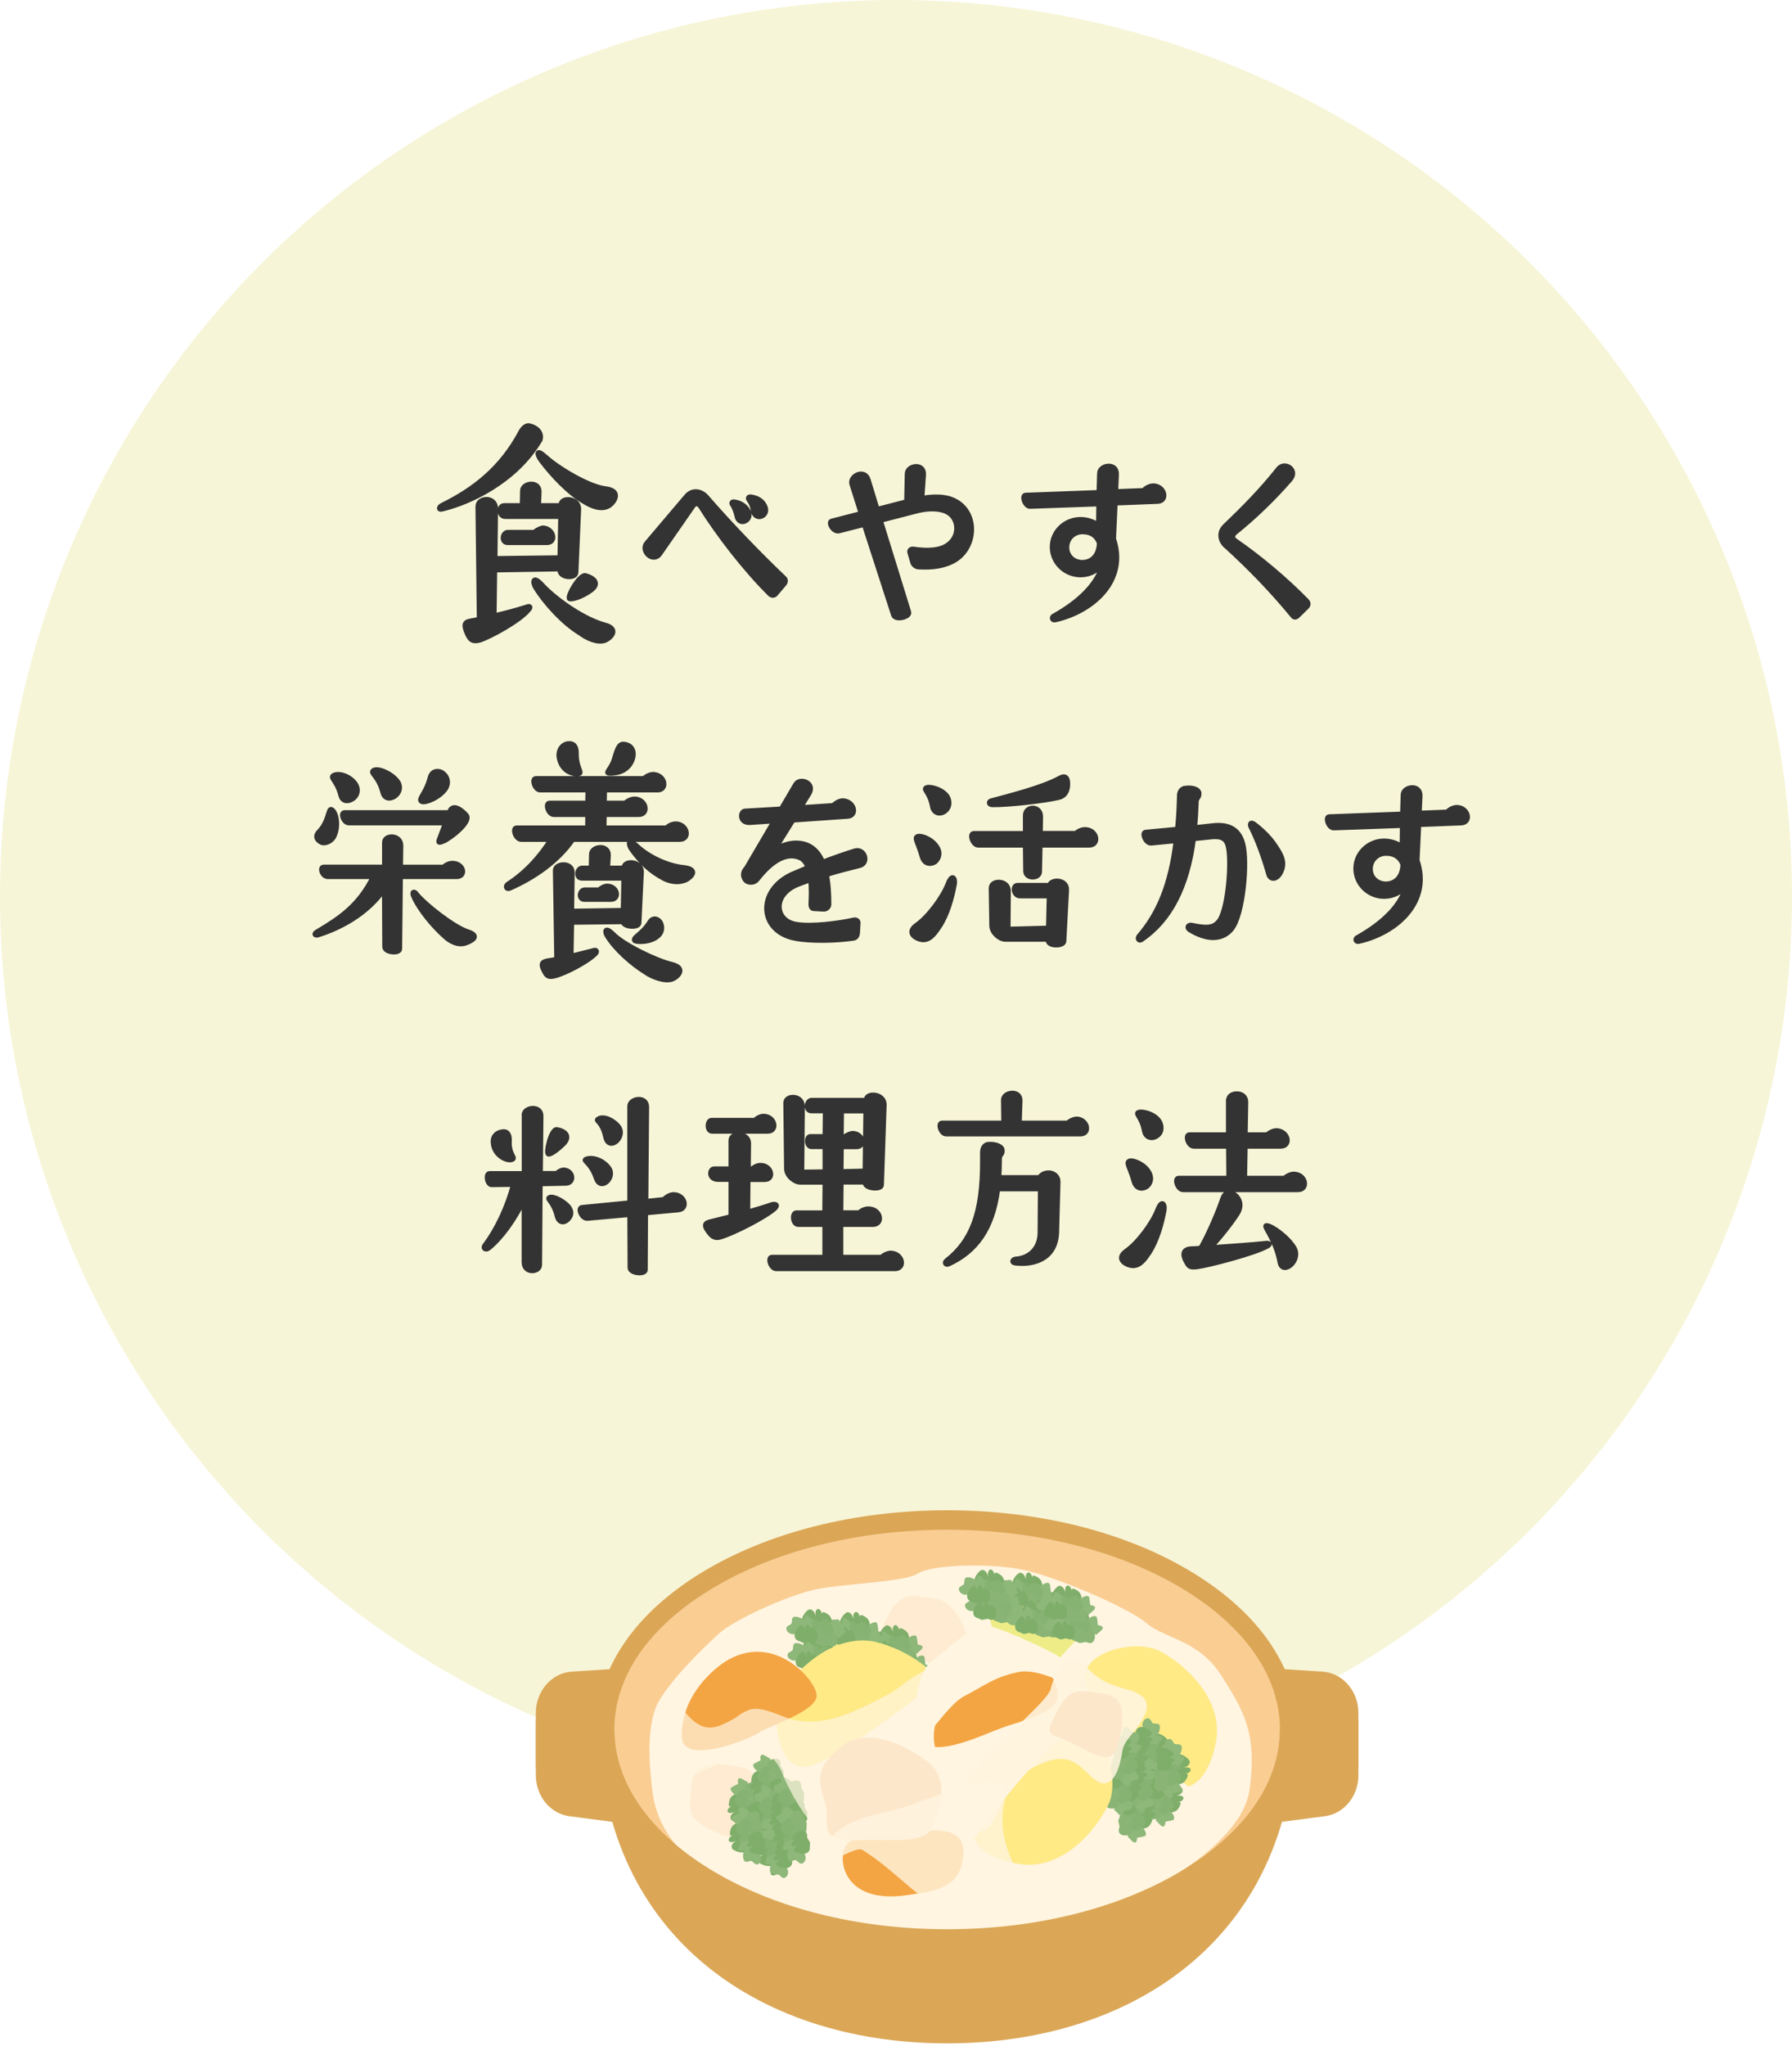 <?xml version="1.0" encoding="UTF-8"?><svg id="_レイヤー_2" xmlns="http://www.w3.org/2000/svg" viewBox="0 0 184 210"><defs><style>.cls-1{fill:none;}.cls-2{fill:#dba757;}.cls-3{fill:#333;stroke:#333;stroke-linecap:round;stroke-linejoin:round;stroke-width:.5px;}.cls-4{fill:#e7e860;}.cls-5,.cls-6,.cls-7,.cls-8,.cls-9{fill:#fff5e0;}.cls-10{fill:#facd93;}.cls-11{fill:#f7f5d7;}.cls-12{fill:#579947;}.cls-13{fill:#fde7cb;}.cls-14{fill:#5e9d4f;}.cls-15{fill:#539643;}.cls-6{opacity:.3;}.cls-7{opacity:.7;}.cls-8{opacity:.8;}.cls-9{opacity:.88;}.cls-16{fill:#ffe55f;}.cls-17{fill:#f08300;}.cls-18{fill:#489037;}</style></defs><g id="img"><circle class="cls-11" cx="92" cy="92" r="92"/><path class="cls-3" d="M55.44,45.17c-2.52,4.23-7.22,6.41-10.05,7.08-.39.11-.34-.22,0-.39,3.36-1.65,6.1-3.84,8.04-7.45.28-.56.67-.81.98-.7.84.22,1.26.81,1.04,1.46ZM53.62,51.89l.03-1.51c-.03-.81,1.74-1.09,1.71.11l-.06,1.4h2.3v-.11c.03-.81,1.88-.67,1.82.5l-.28,6.47c-.03.67-1.65.56-1.65-.22v-.14l-6.69.11-.06,4.7c1.06-.25,2.16-.53,3.39-.92.25-.11.45,0,.11.34-.87,1.06-3.81,2.69-4.98,3.08-.78.2-.98-.06-1.26-.62-.56-1.26-.14-1.26.59-1.4.2-.03.42-.08.62-.14l-.14-11.56c0-.95,1.82-1.06,1.82.22l-.06,5.12,6.66-.08.08-4.23h-5.71c-.67,0-.67-1.12-.11-1.12h1.88ZM54.85,54.63c.34-.28.73-.45.95-.45,1.09.11,1.34,1.51.36,1.51h-4.03c-.7,0-.56-1.06.03-1.06h2.69ZM55.61,59.98c1.09,1.23,3.98,3.44,6.41,4.14,1.6.39.76,1.32.11,1.6-.81.31-1.96-.28-2.55-.73-1.85-1.12-3.67-3.22-4.56-4.65-.36-.56-.34-1.34.59-.36ZM56,46.88c1.29,1.18,4.45,3.08,6.19,3.28,1.65.2.92,1.37.34,1.74-.81.5-1.88,0-2.55-.42-1.57-.9-3.25-2.69-4.37-4.17-.45-.56-.67-1.4.39-.42ZM60.14,59.08c1.06.31,1.34.9.56,1.48-.7.53-1.76.98-2.21.9-.36-.11,1.04-2.6,1.65-2.38Z"/><path class="cls-3" d="M80.54,59.9l-.9,1.06c-.14.17-.39.2-.59,0-2.55-2.52-5.29-6.08-7.08-8.93-.22-.36-.56-.48-.84-.06l-3.36,4.84c-.7,1.04-2.04-.28-1.37-1.06l4.09-4.82c.62-.73,1.51-.53,2.04.06,2.49,2.88,5.6,6.08,8.01,8.37.14.14.14.36,0,.53ZM75.19,51.75c-.11-.11-.03-.25.14-.25.56.06,1.15.34,1.46.9.28.5.06.9-.22,1.04-.36.25-.84.03-.9-.48-.14-.56-.28-.9-.48-1.2ZM76.87,51.24c-.08-.14,0-.25.17-.25.56.06,1.18.31,1.46.9.28.5.06.9-.2,1.04-.39.25-.87.03-.95-.48-.08-.56-.25-.9-.48-1.2Z"/><path class="cls-3" d="M88.76,53.82l-2.63.67c-.56.14-1.15-.9-.73-1.01l3.02-.78-.95-3c-.28-.84,1.32-1.65,1.68-.45l.92,3.02,3.02-.78.06-2.88c.03-.87,1.76-1.12,1.68.11l-.17,2.41c.9-.14,1.82-.2,2.66,0,3.08.81,3.14,4.79.81,6.3-1.06.67-2.38.84-3.78.76-.28,0-.53-.2-.62-.42l-.31-1.06c-.08-.22.11-.39.34-.36,1.37.2,2.77.2,3.64-.48,1.29-.98,1.04-3-.5-3.47-.87-.28-1.96-.17-2.83.06l-3.67.95,2.91,9.41c.17.5-1.4.9-1.57.28l-3-9.27Z"/><path class="cls-3" d="M112.79,53.9l.03-2.18-7.03.25c-.56.03-.92-1.15-.48-1.15l7.53-.28.06-1.96c0-.87,1.79-1.15,1.74.11l-.08,1.76,2.86-.11c.34-.36.73-.48,1.04-.48,1.15.06,1.46,1.54.42,1.6l-4.37.17-.17,3.67c1.46,4.28-2.13,7.45-5.99,8.32-.34.08-.42-.31-.11-.42,2.6-1.46,4.48-3.28,4.98-5.32-.5.67-1.32,1.12-2.27,1.12-1.6,0-2.91-1.29-2.91-2.86s1.32-2.83,2.91-2.83c.67,0,1.32.22,1.85.59ZM111.14,54.58c-.87,0-1.6.67-1.6,1.6s.73,1.54,1.6,1.54c.95-.03,1.68-.64,1.74-1.99-.25-.7-.81-1.15-1.74-1.15Z"/><path class="cls-3" d="M125.87,56.03c-.59-.53-.76-1.4-.08-2.04,1.96-1.88,3.78-3.72,5.46-5.85.64-.84,2.07.08,1.23,1.06-1.68,1.93-3.58,3.78-5.66,5.46-.34.28-.31.62.03.84,2.44,1.68,5.15,3.95,7.31,6.16.22.22.2.45,0,.64l-.92.9c-.17.17-.36.2-.5,0-2.16-2.63-4.48-5.01-6.86-7.17Z"/><path class="cls-3" d="M39.48,89v-2.55c0-.81,1.71-.81,1.68.36l-.03,2.18h4.42c.31-.31.73-.42.98-.39,1.12.06,1.34,1.37.36,1.37h-5.77l-.08,7.42c0,.5-1.54.39-1.54-.22l-.03-5.91c-1.79,2.52-4.45,3.95-6.83,4.7-.34.08-.42-.14-.11-.31,2.46-1.46,4.34-2.74,5.8-5.68h-4.68c-.56,0-.87-.98-.42-.98h6.24ZM34.08,83.1c.45.31.73,1.65.22,2.72-.22.5-.9.81-1.29.64-.5-.25-.67-.62-.31-1.04,1.15-1.15.98-2.6,1.37-2.32ZM34.27,79.57c.56-.28,1.68.11,2.21.87.39.59.22,1.26-.31,1.57-.56.34-1.04.17-1.18-.39-.39-1.54-1.18-1.82-.73-2.04ZM46.12,83.4l.06-.14c.34-.84,1.29-.08,1.71.42.53.67-1.68,2.38-2.38,2.66-.42.17-.59.2-.36-.31l.59-1.57h-9.91c-.56,0-.92-1.06-.45-1.06h10.75ZM38.36,79.06c.5-.28,1.88.36,2.44,1.12.42.56.22,1.23-.31,1.57-.56.34-1.04.14-1.18-.42-.45-1.76-1.4-1.99-.95-2.27ZM42.78,91.78c.9,1.09,3.78,3.36,5.24,3.84,1.4.45.36.98-.25,1.18-.78.25-1.6-.22-2.07-.67-1.15-1.01-2.6-2.72-3.22-4.12-.25-.53.08-.59.31-.22ZM45.33,79.26c.56.31.84,1.01.42,1.68-.62.92-2.1,1.51-2.46,1.32-.42-.22.45-.81.87-2.44.14-.59.64-.81,1.18-.56Z"/><path class="cls-3" d="M60.34,84.97v-1.37h-3.47c-.59,0-.92-1.18-.45-1.18h3.92l.03-1.34h-4.9c-.56,0-.92-1.18-.45-1.18h11.09c.34-.31.76-.45,1.04-.42,1.18.11,1.4,1.6.36,1.6h-5.43l-.03,1.34h2.13c.36-.31.78-.45,1.06-.42,1.15.08,1.4,1.6.34,1.6h-3.53l-.03,1.37h6.41c.34-.34.73-.42,1.01-.42,1.18.08,1.43,1.6.36,1.6h-10.98c-1.57,2.27-4,3.92-6.47,5.01-.36.17-.5-.22-.2-.42,1.82-1.18,3.28-2.77,4.42-4.59h-3.05c-.59,0-.95-1.18-.48-1.18h7.28ZM60.7,89.09l.03-1.4c-.03-.84,1.76-1.09,1.74.08l-.08,1.32h1.68v-.06c.03-.78,1.85-.67,1.79.5l-.25,5.21c-.03.5-1.57.42-1.65-.14l-5.26.06-.06,3.47,2.35-.59c.22-.08.39.11.14.34-.78.81-3.11,2.02-4.14,2.27-.7.2-.87-.03-1.09-.45-.5-.92-.14-1.01.5-1.12.25-.03.5-.08.76-.14l-.14-9.1c-.03-.76,1.76-.9,1.74.22l-.06,3.95,5.29-.08.06-3.3h-4.31c-.64,0-.5-1.04.03-1.04h.95ZM59.38,79.4c-.73.08-1.79-.36-1.99-1.76-.06-.64.31-1.23.92-1.32.67-.06.87.34.87,1.01-.03,1.51.73,2.04.2,2.07ZM61.51,91.33c.31-.28.67-.42.9-.39,1.04.06,1.23,1.37.31,1.37h-2.72c-.64,0-.5-.98.03-.98h1.48ZM62.83,95.75c1.06,1.18,4.51,2.83,6.13,3.22,1.51.36.7,1.26.08,1.51-.76.31-2.13-.25-2.72-.67-1.48-.92-3.08-2.35-3.95-3.72-.34-.53-.2-.95.45-.34ZM63.14,77.69c.22-.7.39-1.34.87-1.32,1.2.08,1.26,1.29.59,2.18-.5.62-1.18.78-1.85.81-.87.03.06-.31.39-1.68ZM65.38,86.82c1.2,1.12,3.14,2.04,4.79,2.21,1.54.17.9.9.34,1.23-.76.39-1.62.25-2.3-.08-1.46-.76-2.41-1.71-3.33-2.97-.39-.53-.45-1.26.5-.39ZM67.76,94.6c.2.28.34.9-.11,1.37-.73.76-2.16.73-2.46.59-.34-.31.76-.67,1.51-1.9.25-.45.73-.48,1.06-.06Z"/><path class="cls-3" d="M85.53,82.68c.36-.34.73-.5,1.01-.5,1.18.03,1.54,1.54.48,1.6l-5.6.39-1.88,3.02c1.04-.62,2.18-.87,3.25-.5.81.31,1.34.95,1.68,1.79,1.09-.42,2.21-.81,3.3-1.15,1.01-.31,1.51,1.26.48,1.51-1.12.28-2.27.56-3.39.92.2.98.25,2.07.25,3.05,0,.28-.25.5-.53.5l-1.04-.06c-.2,0-.28-.22-.28-.45.03-.56.08-1.57-.03-2.52l-1.34.5c-2.66,1.09-2.32,3.78-.08,4.09,1.57.25,4.31-.11,5.85-.45.22-.06.45.06.45.28l-.06,1.06c-.03.28-.17.5-.42.53-1.62.25-4.42.34-6.05,0-3.64-.73-3.92-4.9-.22-6.58l1.6-.67c-.17-.48-.42-.81-.76-.98-1.76-.81-3.44.9-4.45,2.18-.25.34-.76.42-1.12.17-.34-.31-.39-.78-.14-1.12l.17-.22,2.83-4.82-2.49.17c-1.09.06-1.01-1.12-.53-1.18l3.75-.22,1.46-2.49c.42-.78,2.04-.2,1.4.9l-.9,1.46,3.36-.22Z"/><path class="cls-3" d="M96.46,95.08c-.39.56-.87,1.37-1.65,1.37-.59,0-1.88-.64-.73-1.48,1.26-.87,2.74-2.91,3.25-4.23.45-1.18.78-.56.67,0-.28,1.48-.73,3.11-1.54,4.34ZM94.25,85.84c.36-.11,1.48.28,1.99,1.15.39.67.08,1.2-.25,1.48-.53.31-1.09.14-1.29-.5-.42-1.51-.9-2.02-.45-2.13ZM95.15,80.83c.28-.14,1.62.14,2.13.95.36.7.08,1.26-.31,1.51-.5.34-1.12.14-1.23-.53-.28-1.51-1.04-1.76-.59-1.93ZM105.28,83.71c-.03-1.01,1.57-1.09,1.57.11l-.03,1.71h3.64c.34-.31.76-.42,1.04-.39,1.18.08,1.4,1.6.34,1.6h-5.04l-.06,2.74c-.03.73-1.43.73-1.43-.08l-.03-2.66h-4.84c-.56,0-.95-1.2-.45-1.2h5.29v-1.82ZM108.73,79.9c.48-.28.95-.34.9.7-.03.45-.17,1.09-.98,1.26-1.46.34-5.18.76-6.75.73-.42,0-.42-.36-.06-.42,1.85-.5,5.12-1.32,6.89-2.27ZM101.78,91.13c-.03-.84,1.79-.84,1.76.34l-.03,3.89,4.14-.11.08-3.3h-3c-.67,0-.81-1.09-.25-1.09h3.28c.17-.67,1.79-.62,1.76.45l-.28,5.29c-.03.53-1.6.53-1.62-.06v-.14h-4.42c-.53,0-1.34-.64-1.37-1.37l-.06-3.89Z"/><path class="cls-3" d="M123.11,81.44c.03.45-.28.42-.28.87-.03.92-.08,1.79-.17,2.63l1.85-.2c1.71-.2,2.74.42,3.11,1.9.48,1.82.03,7.17-1.15,8.68-.64.81-1.99,1.51-4.31.11-.34-.22-.17-.53.17-.48,1.79.39,2.32.2,2.83-.39.98-1.26,1.34-6.38.92-7.81-.22-.76-.76-.92-1.57-.87l-1.96.2c-.64,4.93-2.41,8.37-5.35,10.36-.25.17-.45-.11-.25-.36,1.96-2.27,3.25-5.18,3.81-9.8l-2.55.25c-.56.06-1.01-1.06-.59-1.12l3.28-.31c.11-1.06.17-2.21.2-3.44,0-.5.31-.73.56-.76.73-.11,1.43.08,1.46.53ZM128.77,84.58c.78.59,1.62,1.37,2.21,2.3.59.87,1.04,1.68.48,2.72-.42.73-1.01.67-1.18.17-.53-1.9-1.26-3.81-1.85-4.93-.14-.36.06-.48.34-.25Z"/><path class="cls-3" d="M143.96,86.9l.03-2.18-7.03.25c-.56.03-.92-1.15-.48-1.15l7.53-.28.06-1.96c0-.87,1.79-1.15,1.74.11l-.08,1.76,2.86-.11c.34-.36.73-.48,1.04-.48,1.15.06,1.46,1.54.42,1.6l-4.37.17-.17,3.67c1.46,4.28-2.13,7.45-5.99,8.32-.34.08-.42-.31-.11-.42,2.6-1.46,4.48-3.28,4.98-5.32-.5.67-1.32,1.12-2.27,1.12-1.6,0-2.91-1.29-2.91-2.86s1.32-2.83,2.91-2.83c.67,0,1.32.22,1.85.59ZM142.31,87.58c-.87,0-1.6.67-1.6,1.6s.73,1.54,1.6,1.54c.95-.03,1.68-.64,1.74-1.99-.25-.7-.81-1.15-1.74-1.15Z"/><path class="cls-3" d="M53.81,114.44c-.03-.81,1.76-1.06,1.74.11l-.06,5.88h1.65c.31-.25.53-.36.76-.36,1.01.08,1.09,1.37.2,1.37l-2.63.06-.06,8.32c0,.76-1.57.92-1.6-.25v-6.47c-.95,2.04-2.35,3.95-3.61,4.98-.31.25-.62.06-.45-.22,1.32-1.74,2.35-4,2.97-6.3l-2.21.03c-.5.03-.67-1.15-.25-1.15h3.56v-5.99ZM52.55,119.01c-.42.17-1.74-.34-1.9-1.62-.11-.7.28-1.12.87-1.23.59-.11.81.28.78.95-.08,1.43.76,1.74.25,1.9ZM57.19,115.93c.92.17,1.34.7.73,1.4-.62.62-1.34,1.15-1.6,1.12-.34-.03.28-2.66.87-2.52ZM56.41,122.9c.39-.22,1.62.45,2.04,1.06.31.48.17.92-.22,1.26-.45.36-.87.17-1.01-.36-.39-1.6-1.12-1.79-.81-1.96ZM68.17,123.1c.31-.34.73-.5.98-.5,1.2,0,1.54,1.48.5,1.57l-3.36.31-.03,5.85c0,.5-1.57.36-1.57-.22l-.03-5.46-4.34.39c-.59.06-1.04-1.09-.56-1.12l4.9-.48v-9.91c0-.81,1.74-1.09,1.74.08l-.08,9.69,1.85-.2ZM60.22,118.95c.64-.22,1.68.11,2.27.9.76.98-.81,2.44-1.26,1.09-.59-1.74-1.51-1.82-1.01-1.99ZM61.48,114.81c.48-.28,1.48.11,2.04.84.76,1.06-1.01,2.6-1.34,1.01-.39-1.74-1.18-1.6-.7-1.85Z"/><path class="cls-3" d="M79.56,124.02c-1.01.9-4.31,2.58-5.6,2.94-.67.2-.95-.2-1.23-.56-.59-.81-.22-.92.39-1.06l1.93-.48v-3.81h-1.29c-1.06,0-.9-1.09-.45-1.09h1.74v-2.94c0-.81,1.82-.78,1.82.31l-.03,2.63h.39c.31-.28.7-.39.95-.36,1.09.08,1.32,1.46.34,1.46h-1.71l-.03,3.33c.84-.25,1.68-.48,2.46-.76.39-.11.7.03.31.39ZM77.51,114.98c.34-.34.73-.45.98-.42,1.12.08,1.34,1.54.36,1.54h-5.74c-.56,0-.5-1.12-.06-1.12h4.45ZM80.68,113.18c0-.81,1.71-.81,1.71.36l-.06,6.75,2.38-.03v-2.58h-1.4c-.5,0-.53-1.04-.11-1.04h1.51l.03-2.63h-1.43c-.64,0-.5-1.09.03-1.09h5.6v-.03c0-.81,1.88-.67,1.85.5l-.28,8.23c0,.5-1.68.39-1.68-.22v-.08h-2.46l-.03,3.14h1.88c.36-.34.78-.42,1.04-.39,1.2.06,1.46,1.6.36,1.6h-3.28v3.36h4.17c.34-.31.78-.45,1.04-.42,1.18.11,1.4,1.6.34,1.6h-12.18c-.59,0-.92-1.18-.45-1.18h5.43v-3.36h-2.72c-.59,0-.67-1.2-.2-1.2h2.91l.03-3.14h-2.55c-.56,0-1.4-.64-1.4-1.4l-.08-6.75ZM86.75,116.66c.31-.25.67-.36.87-.34,1.04.08,1.2,1.37.34,1.37h-1.57l-.03,2.55,2.46-.06.08-6.16h-2.49l-.03,2.63h.36Z"/><path class="cls-3" d="M103.06,115.26l-.03-2.38c0-.81,1.74-1.06,1.71.08l-.08,2.3h4.96c.34-.31.73-.42.98-.42,1.12.11,1.34,1.54.34,1.54h-13.8c-.53,0-.87-1.12-.42-1.12h6.36ZM102.9,118c.08.5-.28.45-.28.95v.25c0,.59-.03,1.15-.06,1.65h4.17c.2-.28.48-.5,1.01-.48.5.03.92.39.9.95l-.14,5.12c-.08,2.97-2.66,3.39-4.23,3.19-.42-.03-.36-.39.06-.42,1.23-.08,2.46-.95,2.46-2.74l.03-4.45h-4.37c-.53,4.17-2.3,6.44-5.04,7.7-.28.14-.48-.11-.25-.31,2.66-2.07,3.72-4.98,3.72-10.14v-1.01c0-.5.28-.78.56-.81.76-.08,1.4.2,1.46.53Z"/><path class="cls-3" d="M117.99,128.56c-.39.56-.87,1.34-1.65,1.34-.59,0-1.88-.64-.73-1.48,1.26-.87,2.74-2.91,3.25-4.23.45-1.18.78-.56.67.03-.28,1.46-.73,3.08-1.54,4.34ZM116,119.15c.34-.11,1.48.31,1.96,1.15.39.7.11,1.23-.22,1.48-.53.34-1.09.17-1.29-.5-.42-1.51-.9-1.99-.45-2.13ZM116.92,114.16c.28-.14,1.62.11,2.13.95.36.7.11,1.26-.28,1.48-.5.34-1.12.17-1.26-.5-.28-1.51-1.01-1.79-.59-1.93ZM126.16,112.85c0-.78,1.79-.9,1.76.28l-.06,3.33h2.24c.36-.31.78-.45,1.04-.42,1.18.11,1.43,1.6.36,1.6h-3.64l-.06,3.28h4.09c.34-.31.76-.45,1.04-.42,1.18.08,1.4,1.6.36,1.6h-11.82c-.56,0-.92-1.18-.45-1.18h5.15l-.03-3.28h-3.56c-.59,0-.92-1.18-.45-1.18h4v-3.61ZM130.14,127.88c-1.23.73-6.08,1.99-7.22,2.13-.73.08-.84,0-1.09-.48-.56-.95-.2-1.34.48-1.37.31,0,.64-.03.98-.06.92-1.62,1.85-3.89,2.24-5.04.17-.59.73-1.01,1.46-.25.42.48.45,1.12.08,1.71-.45.73-1.76,2.46-2.8,3.53,1.96-.14,4.14-.28,5.74-.45.28-.03.48.08.14.28ZM130.05,125.78c.53,0,2.24,1.23,2.86,2.35.67,1.32-1.23,2.77-1.48,1.43-.48-2.55-1.85-3.81-1.37-3.78Z"/><path class="cls-2" d="M133.02,176.66c0,21.54-16.01,33.05-35.77,33.05s-35.77-11.51-35.77-33.05h71.53Z"/><path class="cls-2" d="M65.44,187.31l-6.97-.91c-1.97-.26-3.45-2.06-3.45-4.21v-5.39c0-2.24,1.61-4.1,3.68-4.23l6.97-.45c2.25-.15,4.15,1.79,4.15,4.23v6.75c0,2.54-2.05,4.52-4.38,4.21Z"/><path class="cls-2" d="M65.44,186.31l-6.97-.91c-1.97-.26-3.45-2.06-3.45-4.21v-5.39c0-2.24,1.61-4.1,3.68-4.24l6.97-.45c2.25-.15,4.15,1.79,4.15,4.23v6.75c0,2.54-2.05,4.51-4.38,4.21Z"/><path class="cls-2" d="M129.06,187.31l6.97-.91c1.97-.26,3.45-2.06,3.45-4.21v-5.39c0-2.24-1.61-4.1-3.68-4.23l-6.97-.45c-2.25-.15-4.15,1.79-4.15,4.23v6.75c0,2.54,2.05,4.52,4.38,4.21Z"/><path class="cls-2" d="M129.06,186.31l6.97-.91c1.97-.26,3.45-2.06,3.45-4.21v-5.39c0-2.24-1.61-4.1-3.68-4.24l-6.97-.45c-2.25-.15-4.15,1.79-4.15,4.23v6.75c0,2.54,2.05,4.51,4.38,4.21Z"/><path class="cls-10" d="M96.96,156.55c-9.49,0-18.4,2.31-25.09,6.5-6.51,4.09-10.1,9.45-10.1,15.11s3.59,11.02,10.1,15.11c6.69,4.19,15.59,6.5,25.09,6.5s18.4-2.31,25.09-6.5c6.51-4.09,10.1-9.45,10.1-15.11s-3.59-11.02-10.1-15.11c-6.68-4.19-15.59-6.5-25.09-6.5Z"/><path class="cls-2" d="M97.25,199.99c-9.53,0-18.5-2.28-25.27-6.42-6.93-4.24-10.75-9.95-10.75-16.07s3.82-11.83,10.75-16.07c6.76-4.14,15.74-6.43,25.27-6.43s18.5,2.28,25.27,6.43c6.93,4.24,10.75,9.95,10.75,16.07s-3.82,11.82-10.75,16.07c-6.76,4.14-15.74,6.42-25.27,6.42ZM97.25,157c-9.22,0-17.87,2.19-24.36,6.17-6.33,3.87-9.81,8.96-9.81,14.33s3.48,10.45,9.81,14.33c6.49,3.98,15.14,6.17,24.36,6.17s17.87-2.19,24.36-6.17c6.33-3.87,9.81-8.96,9.81-14.33s-3.48-10.45-9.81-14.33c-6.49-3.98-15.14-6.17-24.36-6.17Z"/><path class="cls-5" d="M67.01,183.98c-.3-2.31-.77-6.94.64-9.38,1.41-2.44,4.63-5.53,6.17-6.94,1.54-1.41,6.94-3.86,9.77-4.5,2.83-.64,9.38-.77,10.67-1.67,1.29-.9,7.71-1.16,11.31-.26,3.6.9,10.41,3.86,12.21,5.4,1.8,1.54,5.27,1.67,7.58,5.27s3.73,5.91,2.96,11.7c-.77,5.78-10.28,10.67-16.45,13.63-6.17,2.96-42.81,2.44-44.86-13.24Z"/><path class="cls-4" d="M101.41,165.45s.56,1.38.71,3.25c.16,1.87.02,3.53.02,3.53l4.19,1.09s3.28-4.47,4.68-5.36c0,0-3.23-4.06-6.08-3.83-2.85.22-3.53,1.32-3.53,1.32Z"/><path class="cls-18" d="M104.93,161.46c.27.12.37.47.44.72-.22-.85.44-1.16.65-.22-.13-.57.65-.03.77.12.47.57.19,1.58-.77,1.14-.2-.09-.78.12-.97.01-.45-.25-.96-.16-1.08-.8-.05-.28.47-.95.72-1.01.09-.02.16,0,.23.02Z"/><path class="cls-14" d="M107.9,163.37s-.06-.78-.15-.86c-.27-.23-.95.21-1.04.49.21-.7-1.1-.72-.96.09l.06.32s-.21.04.18.4c.39.37,1.01.15,1.01.15l.73.41s.46-.4.47-.41c.4-.34.16-.53-.29-.58Z"/><path class="cls-15" d="M106.99,163.06c-.22-.36-.63-.67-.93-.56-.2.07-.48.19-.54.41.22-.73-1.1-.7-.96.09l.06.32s-.21.04.18.4c.39.36,1.01.15,1.01.15,0,0,.71.41.73.41.08.04.54-.45.58-.52.1-.18.03-.45-.12-.7Z"/><path class="cls-14" d="M102.81,162.93s.02-.02.03-.02c.15-.2-.02-.53.23-.7.21-.14,1.11.11.99.44.07-.21.14-.43.25-.62.09-.18.67.37.71.47.06.17-.01.38-.04.54,0,0,.21.04-.18.4-.39.36-1.01.14-1.01.14-.13-.05-.52.35-.67.38-.25.05-.61-.11-.72-.35-.2-.44.14-.48.43-.68Z"/><path class="cls-12" d="M105.88,163.52c.22.08.11.55.15.81-.12-.74.68-1.05.59.04-.2-.47.72-.55.82-.4.37.55.1,1.56-.68,1.16-.16-.08-.65.15-.81.05-.36-.24-.8-.12-.87-.75-.07-.61.42-1.04.8-.91Z"/><path class="cls-18" d="M103.97,163.07c.21.1.27.44.31.7-.13-.83.4-1.17.52-.25-.07-.55.51-.06.6.08.34.54.07,1.56-.66,1.17-.15-.08-.62.16-.76.06-.34-.23-.75-.11-.81-.74-.03-.27.41-.96.62-1.03.07-.02.13-.02.18.01Z"/><path class="cls-18" d="M101.67,162.84c.27.12.37.47.44.72-.22-.85.44-1.16.65-.22-.13-.57.65-.03.77.12.47.57.19,1.58-.77,1.14-.2-.09-.78.12-.97.01-.45-.25-.96-.16-1.08-.8-.05-.28.47-.95.72-1.01.09-.02.16,0,.23.02Z"/><path class="cls-14" d="M104.65,164.76s-.06-.78-.15-.86c-.27-.23-.95.21-1.04.49.21-.7-1.1-.72-.96.09l.06.32s-.21.04.18.4c.39.37,1.01.15,1.01.15l.73.41s.46-.4.47-.41c.4-.34.16-.53-.29-.58Z"/><path class="cls-15" d="M103.74,164.44c-.22-.36-.63-.67-.93-.56-.2.07-.48.19-.54.41.22-.73-1.1-.7-.96.09l.06.32s-.21.04.18.4c.39.36,1.01.15,1.01.15,0,0,.71.41.73.41.08.04.54-.45.58-.52.1-.18.03-.45-.12-.7Z"/><path class="cls-14" d="M99.55,164.31s.02-.02.03-.02c.15-.2-.02-.53.23-.7.21-.14,1.11.11.99.44.07-.21.14-.43.25-.62.09-.18.67.37.71.47.06.17-.01.38-.04.54,0,0,.21.04-.18.4-.39.36-1.01.14-1.01.14-.14-.05-.52.35-.67.38-.25.05-.61-.11-.72-.35-.2-.44.14-.48.43-.68Z"/><path class="cls-12" d="M102.62,164.9c.22.08.11.55.15.81-.12-.74.68-1.05.59.04-.19-.47.72-.55.82-.4.37.55.1,1.56-.68,1.16-.16-.08-.65.15-.81.05-.36-.23-.8-.12-.87-.75-.07-.61.42-1.04.8-.91Z"/><path class="cls-18" d="M100.72,164.46c.21.1.27.44.31.7-.13-.83.4-1.17.52-.25-.07-.55.51-.06.6.08.34.54.07,1.56-.66,1.17-.15-.08-.62.16-.76.06-.34-.23-.75-.11-.81-.74-.03-.27.41-.96.62-1.03.07-.02.13-.02.18.01Z"/><path class="cls-18" d="M105.97,164.3c.27.12.37.47.44.72-.22-.85.44-1.16.65-.22-.13-.57.65-.03.77.12.47.57.19,1.58-.77,1.14-.2-.09-.78.12-.97.01-.45-.25-.96-.16-1.08-.8-.05-.28.47-.95.72-1.01.09-.02.16,0,.23.02Z"/><path class="cls-14" d="M108.95,166.21s-.06-.78-.15-.86c-.27-.23-.95.21-1.04.49.21-.7-1.1-.72-.96.09l.06.32s-.21.04.18.4c.39.37,1.01.15,1.01.15l.73.41s.46-.4.47-.41c.4-.34.16-.53-.29-.58Z"/><path class="cls-15" d="M108.04,165.9c-.22-.36-.63-.67-.93-.56-.2.07-.48.19-.54.41.22-.73-1.1-.7-.96.09l.06.32s-.21.04.18.4c.39.37,1.01.15,1.01.15,0,0,.71.41.73.41.08.04.54-.45.58-.52.1-.18.03-.46-.12-.7Z"/><path class="cls-14" d="M103.85,165.77s.02-.02.03-.02c.15-.21-.02-.53.23-.7.21-.14,1.11.11.99.44.07-.21.14-.43.25-.62.09-.18.67.37.71.47.06.17-.01.38-.04.54,0,0,.21.04-.18.4-.39.36-1.01.14-1.01.14-.14-.05-.52.35-.67.38-.25.05-.61-.11-.72-.35-.2-.44.14-.48.43-.68Z"/><path class="cls-12" d="M106.92,166.36c.22.08.11.55.15.81-.12-.74.68-1.05.59.04-.2-.47.72-.55.82-.4.37.55.1,1.56-.68,1.16-.16-.08-.65.15-.81.05-.36-.23-.8-.12-.87-.75-.07-.61.42-1.04.8-.91Z"/><path class="cls-18" d="M105.02,165.91c.21.1.27.44.31.7-.13-.83.4-1.17.52-.25-.07-.55.51-.06.6.08.34.54.07,1.56-.66,1.17-.15-.08-.62.16-.76.06-.34-.23-.75-.11-.81-.74-.03-.27.41-.96.62-1.03.07-.02.13-.02.18.01Z"/><path class="cls-18" d="M101.04,161.16c.27.12.37.47.44.72-.22-.85.44-1.17.65-.22-.13-.57.65-.03.77.12.47.57.19,1.58-.77,1.14-.2-.09-.78.12-.97.01-.45-.25-.96-.16-1.08-.8-.05-.28.47-.95.72-1,.09-.02.16,0,.23.02Z"/><path class="cls-14" d="M104.01,163.07s-.06-.78-.15-.86c-.27-.23-.95.21-1.04.49.21-.7-1.1-.72-.96.09l.06.32s-.21.04.18.4c.39.36,1.01.15,1.01.15l.73.41s.46-.4.47-.41c.4-.34.16-.53-.29-.58Z"/><path class="cls-15" d="M103.11,162.76c-.22-.36-.63-.67-.93-.56-.2.07-.48.19-.54.41.22-.73-1.1-.7-.96.09l.06.32s-.21.04.18.4c.39.37,1.01.15,1.01.15,0,0,.71.41.73.41.08.04.54-.45.58-.52.1-.18.03-.45-.12-.7Z"/><path class="cls-14" d="M98.92,162.63s.02-.02.03-.02c.15-.21-.02-.53.23-.7.21-.14,1.11.11.99.44.07-.21.14-.43.25-.62.09-.18.67.37.71.47.06.17-.01.38-.04.54,0,0,.21.04-.18.4-.39.36-1.01.14-1.01.14-.14-.05-.52.35-.67.38-.25.05-.61-.11-.72-.35-.2-.44.14-.48.43-.68Z"/><path class="cls-12" d="M101.99,163.22c.22.08.11.55.15.81-.12-.74.68-1.05.59.04-.2-.47.72-.55.82-.4.37.55.1,1.56-.68,1.16-.16-.08-.65.15-.81.05-.36-.23-.8-.12-.87-.75-.07-.61.42-1.04.8-.91Z"/><path class="cls-18" d="M100.09,162.77c.21.1.27.44.31.7-.13-.83.4-1.17.52-.25-.07-.55.51-.06.6.08.34.54.07,1.56-.66,1.17-.15-.08-.62.16-.76.06-.34-.23-.75-.11-.81-.74-.03-.27.41-.96.62-1.03.07-.02.13-.02.18.01Z"/><path class="cls-18" d="M109.75,164.86c.27.12.37.47.44.72-.22-.85.44-1.16.65-.22-.13-.57.65-.03.77.12.47.57.19,1.58-.77,1.14-.2-.09-.78.12-.97.01-.45-.25-.96-.16-1.08-.8-.05-.28.47-.95.72-1.01.09-.02.16,0,.23.02Z"/><path class="cls-14" d="M112.73,166.78s-.06-.78-.15-.86c-.27-.23-.95.21-1.04.49.21-.7-1.1-.72-.96.09l.06.32s-.21.04.18.4c.39.37,1.01.15,1.01.15l.73.41s.46-.4.47-.41c.4-.34.16-.53-.29-.58Z"/><path class="cls-15" d="M111.82,166.46c-.22-.36-.63-.67-.93-.56-.2.07-.48.19-.54.41.22-.73-1.1-.7-.96.09l.06.32s-.21.04.18.4c.39.36,1.01.15,1.01.15,0,0,.71.41.73.41.08.04.54-.45.58-.52.1-.18.03-.46-.12-.7Z"/><path class="cls-14" d="M107.63,166.33s.02-.02.03-.02c.15-.2-.02-.53.23-.7.21-.14,1.11.11.99.44.07-.21.14-.43.25-.62.09-.18.67.37.71.47.06.17-.01.38-.04.54,0,0,.21.04-.18.4-.39.36-1.01.14-1.01.14-.14-.05-.52.35-.67.38-.25.05-.61-.11-.72-.35-.2-.44.14-.48.43-.68Z"/><path class="cls-12" d="M110.7,166.93c.22.08.11.55.15.81-.12-.74.68-1.05.59.04-.2-.47.72-.55.82-.4.37.55.1,1.56-.68,1.16-.16-.08-.65.15-.81.05-.36-.23-.8-.12-.87-.75-.07-.61.42-1.04.8-.91Z"/><path class="cls-18" d="M108.8,166.48c.21.1.27.44.31.69-.13-.83.4-1.17.52-.25-.07-.55.51-.06.6.08.34.54.07,1.56-.66,1.17-.15-.08-.62.16-.76.06-.34-.23-.75-.11-.81-.74-.03-.27.41-.96.62-1.03.07-.02.13-.02.18.01Z"/><path class="cls-18" d="M108.97,162.8c.27.12.37.47.44.72-.22-.85.44-1.16.65-.22-.13-.57.65-.03.77.12.47.57.19,1.58-.77,1.14-.2-.09-.78.12-.97.01-.45-.25-.96-.16-1.08-.8-.05-.28.47-.95.72-1.01.09-.02.16,0,.23.02Z"/><path class="cls-14" d="M111.94,164.72s-.06-.78-.15-.86c-.27-.23-.95.21-1.04.49.21-.7-1.1-.72-.96.09l.06.32s-.21.04.18.4c.39.37,1.01.15,1.01.15l.73.41s.46-.4.47-.41c.4-.34.16-.53-.29-.58Z"/><path class="cls-15" d="M111.03,164.4c-.22-.36-.63-.67-.93-.56-.2.07-.48.19-.54.41.22-.73-1.1-.7-.96.09l.06.32s-.21.04.18.4c.39.36,1.01.15,1.01.15,0,0,.71.41.73.41.08.04.54-.45.58-.52.1-.18.03-.45-.12-.7Z"/><path class="cls-14" d="M106.84,164.28s.02-.02.03-.02c.15-.2-.02-.53.23-.7.21-.14,1.11.11.99.44.07-.21.14-.43.25-.62.09-.18.67.37.71.47.06.17-.01.38-.04.54,0,0,.21.04-.18.4-.39.36-1.01.14-1.01.14-.13-.05-.52.35-.67.38-.25.05-.61-.11-.72-.35-.2-.44.14-.48.43-.68Z"/><path class="cls-12" d="M109.92,164.87c.22.08.11.55.15.81-.12-.74.68-1.05.59.04-.2-.47.72-.55.82-.4.37.55.1,1.56-.68,1.16-.16-.08-.65.15-.81.05-.36-.23-.8-.12-.87-.75-.07-.61.42-1.04.8-.91Z"/><path class="cls-18" d="M108.01,164.42c.21.1.27.44.31.7-.13-.83.4-1.17.52-.25-.07-.55.51-.06.6.08.34.54.07,1.56-.66,1.17-.15-.08-.62.16-.76.06-.34-.23-.75-.11-.81-.74-.03-.27.41-.96.62-1.03.07-.02.13-.02.18.01Z"/><path class="cls-13" d="M92.34,168.94c2.64,1.23,6.43,4.5,7.07,1.93.64-2.57-1.16-6.56-3.47-6.81-2.31-.26-3.34-.9-4.76,1.8-1.41,2.7-.77,2.19,1.16,3.08Z"/><path class="cls-4" d="M83.71,169.51s.56,1.38.71,3.25c.16,1.87.02,3.53.02,3.53l4.19,1.09s3.28-4.47,4.68-5.36c0,0-3.23-4.06-6.08-3.83-2.85.22-3.53,1.32-3.53,1.32Z"/><path class="cls-18" d="M87.22,165.51c.27.12.37.47.44.72-.22-.85.44-1.16.65-.22-.13-.57.65-.03.77.12.47.57.19,1.58-.77,1.14-.2-.09-.78.12-.97.01-.45-.25-.96-.16-1.08-.8-.05-.28.47-.95.72-1.01.09-.02.16,0,.23.02Z"/><path class="cls-14" d="M90.19,167.42s-.06-.78-.15-.86c-.27-.23-.95.21-1.04.49.21-.7-1.1-.72-.96.09l.06.32s-.21.04.18.4c.39.37,1.01.15,1.01.15l.73.41s.46-.4.47-.41c.4-.34.16-.53-.29-.58Z"/><path class="cls-15" d="M89.29,167.11c-.22-.36-.63-.67-.93-.56-.2.07-.48.19-.54.41.22-.73-1.1-.7-.96.09l.06.32s-.21.04.18.4c.39.36,1.01.15,1.01.15,0,0,.71.41.73.41.08.04.54-.45.58-.52.1-.18.03-.46-.12-.7Z"/><path class="cls-14" d="M85.1,166.98s.02-.02.03-.02c.15-.2-.02-.53.23-.7.21-.14,1.11.11.99.44.07-.21.14-.43.25-.62.09-.18.67.37.71.47.06.17-.01.38-.04.54,0,0,.21.04-.18.4-.39.36-1.01.14-1.01.14-.13-.05-.52.35-.67.38-.25.05-.61-.11-.72-.35-.2-.44.14-.48.43-.68Z"/><path class="cls-12" d="M88.17,167.57c.22.08.11.55.15.81-.12-.74.68-1.05.59.04-.2-.47.72-.55.82-.4.37.55.1,1.56-.68,1.16-.16-.08-.65.15-.81.05-.36-.23-.8-.12-.87-.75-.07-.61.42-1.04.8-.91Z"/><path class="cls-18" d="M86.26,167.12c.21.1.27.44.31.7-.13-.83.4-1.17.52-.25-.07-.55.51-.06.6.08.34.54.07,1.56-.66,1.17-.15-.08-.62.16-.76.06-.34-.23-.75-.11-.81-.74-.03-.27.41-.96.62-1.03.07-.02.13-.02.18.01Z"/><path class="cls-18" d="M83.45,167.92c.27.12.37.47.44.72-.22-.85.44-1.16.65-.22-.13-.57.65-.03.77.12.47.57.19,1.58-.77,1.14-.2-.09-.78.12-.97.01-.45-.25-.96-.16-1.08-.8-.05-.28.47-.95.72-1.01.09-.02.16,0,.23.02Z"/><path class="cls-14" d="M86.42,169.84s-.06-.78-.15-.86c-.27-.23-.95.21-1.04.49.21-.7-1.1-.72-.96.09l.06.32s-.21.04.18.4c.39.37,1.01.15,1.01.15l.73.41s.46-.4.47-.41c.4-.34.16-.53-.29-.58Z"/><path class="cls-15" d="M85.52,169.52c-.22-.36-.63-.67-.93-.56-.2.07-.48.19-.54.41.22-.73-1.1-.7-.96.09l.06.32s-.21.04.18.4c.39.36,1.01.15,1.01.15,0,0,.71.41.73.41.08.04.54-.45.58-.52.1-.18.03-.46-.12-.7Z"/><path class="cls-14" d="M81.33,169.39s.02-.02.03-.02c.15-.2-.02-.53.23-.7.21-.14,1.11.11.99.44.07-.21.14-.43.25-.62.09-.18.67.37.71.47.06.17-.01.38-.04.54,0,0,.21.04-.18.4-.39.36-1.01.14-1.01.14-.14-.05-.52.35-.67.38-.25.05-.61-.11-.72-.34-.2-.44.14-.48.43-.68Z"/><path class="cls-12" d="M84.4,169.98c.22.08.11.55.15.81-.12-.74.68-1.05.59.04-.19-.47.72-.55.82-.4.37.55.1,1.56-.68,1.16-.16-.08-.65.15-.81.05-.36-.24-.8-.12-.87-.75-.07-.61.42-1.04.8-.91Z"/><path class="cls-18" d="M82.49,169.54c.21.1.27.44.31.7-.13-.83.4-1.17.52-.25-.07-.55.51-.06.6.08.34.54.07,1.56-.66,1.17-.15-.08-.62.16-.76.06-.34-.23-.75-.11-.81-.74-.03-.27.41-.96.62-1.03.07-.02.13-.02.18.01Z"/><path class="cls-18" d="M88.27,168.35c.27.12.37.47.44.72-.22-.85.44-1.16.65-.22-.13-.57.65-.03.77.12.47.57.19,1.58-.77,1.14-.2-.09-.78.12-.97.01-.45-.25-.96-.16-1.08-.8-.05-.28.47-.95.72-1.01.09-.02.16,0,.23.02Z"/><path class="cls-14" d="M91.24,170.26s-.06-.78-.15-.86c-.27-.23-.95.21-1.04.49.21-.7-1.1-.72-.96.09l.06.32s-.21.04.18.4c.39.37,1.01.15,1.01.15l.73.41s.46-.4.47-.41c.4-.34.16-.53-.29-.58Z"/><path class="cls-15" d="M90.33,169.95c-.22-.36-.63-.67-.93-.56-.2.07-.48.19-.54.41.22-.73-1.1-.7-.96.09l.06.32s-.21.04.18.4c.39.37,1.01.15,1.01.15,0,0,.71.41.73.41.08.04.54-.45.58-.52.1-.18.03-.46-.12-.7Z"/><path class="cls-14" d="M86.14,169.82s.02-.02.03-.02c.15-.2-.02-.53.23-.7.21-.14,1.11.11.99.44.07-.21.14-.43.25-.62.09-.18.67.37.71.47.06.17-.01.38-.04.54,0,0,.21.04-.18.4-.39.36-1.01.14-1.01.14-.14-.05-.52.35-.67.38-.25.05-.61-.11-.72-.35-.2-.44.14-.48.43-.68Z"/><path class="cls-12" d="M89.22,170.41c.22.08.11.55.15.81-.12-.74.68-1.05.59.04-.2-.47.72-.55.82-.4.37.55.1,1.56-.68,1.16-.16-.08-.65.15-.81.05-.36-.23-.8-.12-.87-.75-.07-.61.42-1.04.8-.91Z"/><path class="cls-18" d="M87.31,169.97c.21.1.27.44.31.7-.13-.83.4-1.17.52-.25-.07-.55.51-.06.6.08.34.54.07,1.56-.66,1.17-.15-.08-.62.16-.76.06-.34-.23-.75-.11-.81-.74-.03-.27.41-.96.62-1.03.07-.02.13-.02.18.01Z"/><path class="cls-18" d="M83.33,165.21c.27.12.37.47.44.72-.22-.85.44-1.17.65-.22-.13-.57.65-.03.77.12.47.57.19,1.58-.77,1.14-.2-.09-.78.12-.97.01-.45-.25-.96-.16-1.08-.8-.05-.28.47-.95.72-1,.09-.02.16,0,.23.02Z"/><path class="cls-14" d="M86.31,167.12s-.06-.78-.15-.86c-.27-.23-.95.21-1.04.49.21-.7-1.1-.72-.96.09l.06.32s-.21.04.18.4c.39.36,1.01.15,1.01.15l.73.41s.46-.4.47-.41c.4-.34.16-.53-.29-.58Z"/><path class="cls-15" d="M85.4,166.81c-.22-.36-.63-.67-.93-.56-.2.07-.48.19-.54.41.22-.73-1.1-.7-.96.09l.06.32s-.21.04.18.4c.39.37,1.01.15,1.01.15,0,0,.71.41.73.41.08.04.54-.45.58-.52.1-.18.03-.46-.12-.7Z"/><path class="cls-14" d="M81.21,166.68s.02-.02.03-.02c.15-.21-.02-.53.23-.7.21-.14,1.11.11.99.44.07-.21.14-.43.25-.62.09-.18.67.37.71.47.06.17-.01.38-.04.54,0,0,.21.04-.18.4-.39.36-1.01.14-1.01.14-.14-.05-.52.35-.67.38-.25.05-.61-.11-.72-.35-.2-.44.14-.48.43-.68Z"/><path class="cls-12" d="M84.28,167.27c.22.08.11.55.15.81-.12-.74.68-1.05.59.04-.2-.47.72-.55.82-.4.37.55.1,1.56-.68,1.16-.16-.08-.65.15-.81.05-.36-.23-.8-.12-.87-.75-.07-.61.42-1.04.8-.91Z"/><path class="cls-18" d="M82.38,166.82c.21.1.27.44.31.7-.13-.83.4-1.17.52-.25-.07-.55.51-.06.6.08.34.54.07,1.56-.66,1.17-.15-.08-.62.16-.76.06-.34-.23-.75-.11-.81-.74-.03-.27.41-.96.62-1.03.07-.02.13-.02.18.01Z"/><path class="cls-18" d="M92.05,168.91c.27.12.37.47.44.72-.22-.85.44-1.16.65-.22-.13-.57.65-.03.77.12.47.57.19,1.58-.77,1.14-.2-.09-.78.12-.97.01-.45-.25-.96-.16-1.08-.8-.05-.28.47-.95.72-1.01.09-.02.16,0,.23.02Z"/><path class="cls-14" d="M95.02,170.83s-.06-.78-.15-.86c-.27-.23-.95.21-1.04.49.21-.7-1.1-.72-.96.09l.06.32s-.21.04.18.4c.39.37,1.01.15,1.01.15l.73.41s.46-.4.47-.41c.4-.34.16-.53-.29-.58Z"/><path class="cls-15" d="M94.11,170.51c-.22-.36-.63-.67-.93-.56-.2.07-.48.19-.54.41.22-.73-1.1-.7-.96.09l.06.32s-.21.04.18.4c.39.37,1.01.15,1.01.15,0,0,.71.41.73.41.08.04.54-.45.58-.52.1-.18.03-.45-.12-.7Z"/><path class="cls-14" d="M89.92,170.39s.02-.02.03-.02c.15-.2-.02-.53.23-.7.21-.14,1.11.11.99.44.07-.21.14-.43.25-.62.09-.18.67.37.71.47.06.17-.01.38-.04.54,0,0,.21.04-.18.4-.39.36-1.01.14-1.01.14-.14-.05-.52.35-.67.38-.25.05-.61-.11-.72-.35-.2-.44.14-.48.43-.68Z"/><path class="cls-12" d="M93,170.98c.22.08.11.55.15.81-.12-.74.68-1.05.59.04-.2-.47.72-.55.82-.4.37.55.1,1.56-.68,1.16-.16-.08-.65.15-.81.05-.36-.23-.8-.12-.87-.75-.07-.61.42-1.04.8-.91Z"/><path class="cls-18" d="M91.09,170.53c.21.1.27.44.31.69-.13-.83.4-1.17.52-.25-.07-.55.51-.06.6.08.34.54.07,1.56-.66,1.17-.15-.08-.62.16-.76.06-.34-.23-.75-.11-.81-.74-.03-.27.41-.96.62-1.03.07-.02.13-.02.18.01Z"/><path class="cls-18" d="M91.26,166.86c.27.12.37.47.44.72-.22-.85.44-1.16.65-.22-.13-.57.65-.03.77.12.47.57.19,1.58-.77,1.14-.2-.09-.78.12-.97.01-.45-.25-.96-.16-1.08-.8-.05-.28.47-.95.72-1.01.09-.02.16,0,.23.02Z"/><path class="cls-14" d="M94.23,168.77s-.06-.78-.15-.86c-.27-.23-.95.21-1.04.49.21-.7-1.1-.72-.96.09l.06.32s-.21.04.18.4c.39.37,1.01.15,1.01.15l.73.41s.46-.4.47-.41c.4-.34.16-.53-.29-.58Z"/><path class="cls-15" d="M93.32,168.46c-.22-.36-.63-.67-.93-.56-.2.07-.48.19-.54.41.22-.73-1.1-.7-.96.09l.06.32s-.21.04.18.4c.39.36,1.01.15,1.01.15,0,0,.71.41.73.41.08.04.54-.45.58-.52.1-.18.03-.45-.12-.7Z"/><path class="cls-14" d="M89.13,168.33s.02-.02.03-.02c.15-.2-.02-.53.23-.7.21-.14,1.11.11.99.44.07-.21.14-.43.25-.62.09-.18.67.37.71.47.06.17-.01.38-.04.54,0,0,.21.04-.18.4-.39.36-1.01.14-1.01.14-.13-.05-.52.35-.67.38-.25.05-.61-.11-.72-.35-.2-.44.14-.48.43-.68Z"/><path class="cls-12" d="M92.21,168.92c.22.08.11.55.15.81-.12-.74.68-1.05.59.04-.2-.47.72-.55.82-.4.37.55.1,1.56-.68,1.16-.16-.08-.65.15-.81.05-.36-.23-.8-.12-.87-.75-.07-.61.42-1.04.8-.91Z"/><path class="cls-18" d="M90.3,168.47c.21.1.27.44.31.7-.13-.83.4-1.17.52-.25-.07-.55.51-.06.6.08.34.54.07,1.56-.66,1.17-.15-.08-.62.16-.76.06-.34-.23-.75-.11-.81-.74-.03-.27.41-.96.62-1.03.07-.02.13-.02.18.01Z"/><path class="cls-13" d="M76.04,186.54c1.13-2.69,2.66-4.6.07-5.15-2.59-.55-4.91-.59-5.08,1.73-.17,2.32-.77,3.37,1.98,4.69,2.75,1.31,2.21.69,3.04-1.27Z"/><path class="cls-18" d="M75,186.52c.02-.29.32-.51.54-.65-.73.49-1.24-.02-.42-.54-.49.31-.24-.6-.14-.77.38-.63,1.43-.71,1.33.34-.02.22.38.69.34.9-.09.51.17.96-.39,1.28-.25.14-1.05-.12-1.19-.34-.05-.07-.06-.15-.06-.23Z"/><path class="cls-14" d="M75.8,183.08s-.72.32-.76.43c-.12.33.52.83.81.82-.73.03-.31,1.28.4.87l.28-.16s.11.19.32-.31c.21-.49-.2-1-.2-1l.15-.82s-.53-.29-.55-.31c-.45-.26-.55.03-.45.47Z"/><path class="cls-15" d="M75.81,184.04c-.26.33-.42.82-.22,1.06.14.17.34.39.57.37-.76.04-.29,1.27.4.88l.28-.16s.11.19.32-.31c.21-.49-.2-1-.2-1,0,0,.14-.81.14-.82.01-.09-.6-.36-.68-.37-.21-.04-.44.12-.62.35Z"/><path class="cls-14" d="M77.1,188.03s-.02-.02-.03-.02c-.24-.08-.49.2-.73.02-.2-.15-.27-1.08.08-1.08-.22,0-.45,0-.67-.02-.2-.03.12-.76.2-.82.14-.11.36-.12.52-.14,0,0-.03-.21.44.04.47.25.47.9.47.9,0,.14.51.37.58.51.13.22.1.61-.08.79-.34.34-.5.03-.79-.18Z"/><path class="cls-12" d="M76.62,184.93c0-.23.49-.29.71-.42-.65.36-1.22-.28-.16-.57-.38.34-.76-.49-.65-.64.39-.53,1.44-.62,1.32.25-.02.18.36.57.32.74-.1.42.15.79-.42,1.07-.55.27-1.12-.05-1.12-.45Z"/><path class="cls-18" d="M76.84,186.88c.03-.23.33-.4.55-.53-.74.4-1.24.02-.41-.41-.5.25-.23-.46-.12-.59.4-.51,1.44-.59,1.32.23-.02.17.36.53.31.7-.1.4.15.74-.42,1.01-.25.12-1.04-.07-1.18-.23-.05-.06-.06-.12-.05-.18Z"/><path class="cls-18" d="M77.88,190.91c.02-.29.32-.51.54-.65-.73.49-1.24-.02-.42-.54-.49.31-.24-.6-.14-.77.38-.63,1.43-.71,1.33.34-.02.22.38.69.34.91-.09.51.17.96-.39,1.28-.25.14-1.05-.12-1.19-.34-.05-.07-.06-.15-.06-.23Z"/><path class="cls-14" d="M78.68,187.47s-.72.32-.76.43c-.12.33.52.83.81.82-.73.03-.31,1.28.4.88l.28-.16s.11.19.32-.31c.21-.49-.2-1-.2-1l.15-.82s-.53-.3-.55-.31c-.45-.26-.55.03-.45.47Z"/><path class="cls-15" d="M78.69,188.43c-.26.33-.42.81-.22,1.06.14.17.34.39.57.37-.76.04-.29,1.27.4.88l.28-.16s.11.19.32-.31c.21-.49-.2-1-.2-1,0,0,.14-.81.15-.82.01-.09-.6-.36-.68-.37-.21-.04-.44.12-.62.35Z"/><path class="cls-14" d="M79.98,192.41s-.02-.02-.03-.02c-.24-.08-.49.2-.73.02-.2-.15-.27-1.08.08-1.08-.22,0-.45,0-.67-.02-.2-.03.12-.76.2-.82.14-.11.36-.12.52-.14,0,0-.03-.21.44.04.47.25.47.9.47.9,0,.14.51.37.58.51.13.22.1.61-.08.79-.34.34-.5.03-.79-.18Z"/><path class="cls-12" d="M79.5,189.32c0-.23.49-.29.71-.42-.65.36-1.22-.28-.16-.57-.38.34-.76-.49-.65-.64.39-.53,1.44-.62,1.32.25-.02.18.36.57.32.74-.1.42.15.79-.42,1.07-.55.27-1.12-.05-1.12-.45Z"/><path class="cls-18" d="M79.72,191.27c.03-.23.33-.4.55-.53-.74.4-1.24.02-.41-.41-.5.25-.23-.46-.12-.59.4-.51,1.44-.59,1.32.23-.02.17.36.53.31.7-.1.4.15.74-.42,1.01-.25.12-1.04-.07-1.18-.23-.05-.06-.06-.12-.05-.18Z"/><path class="cls-18" d="M77.31,184.11c.02-.29.31-.51.54-.65-.73.49-1.24-.02-.42-.54-.49.31-.24-.6-.14-.77.38-.63,1.43-.71,1.33.34-.02.22.38.69.34.91-.09.51.17.96-.39,1.28-.25.14-1.05-.12-1.19-.34-.05-.07-.06-.15-.06-.23Z"/><path class="cls-14" d="M78.11,180.66s-.72.32-.76.43c-.12.33.52.83.81.82-.73.04-.31,1.28.4.88l.28-.16s.11.19.32-.31c.21-.49-.2-1-.2-1l.15-.82s-.53-.3-.55-.31c-.45-.26-.55.03-.45.47Z"/><path class="cls-15" d="M78.12,181.62c-.26.33-.42.82-.22,1.06.14.17.34.39.57.37-.76.04-.29,1.27.4.88l.28-.16s.11.19.32-.31c.21-.49-.2-1-.2-1,0,0,.14-.81.14-.82.01-.09-.6-.36-.68-.37-.21-.04-.44.12-.62.35Z"/><path class="cls-14" d="M79.41,185.61s-.02-.02-.03-.02c-.25-.08-.49.2-.73.02-.2-.15-.27-1.08.08-1.08-.22,0-.45,0-.67-.02-.2-.03.12-.76.2-.82.14-.11.36-.11.52-.14,0,0-.03-.21.44.04.47.25.47.9.47.9,0,.14.51.37.58.51.13.22.1.61-.08.79-.34.34-.5.03-.79-.18Z"/><path class="cls-12" d="M78.93,182.52c0-.23.49-.29.71-.42-.65.36-1.22-.28-.16-.57-.38.34-.76-.49-.65-.64.39-.53,1.44-.62,1.32.25-.02.18.36.57.32.74-.1.42.15.79-.42,1.07-.55.27-1.12-.05-1.12-.45Z"/><path class="cls-18" d="M79.15,184.46c.03-.23.33-.4.55-.53-.74.4-1.24.02-.41-.41-.5.25-.23-.46-.12-.59.4-.51,1.44-.59,1.32.23-.02.17.36.53.31.7-.1.4.15.74-.42,1.01-.25.12-1.04-.07-1.18-.24-.04-.06-.06-.12-.05-.18Z"/><path class="cls-18" d="M77.43,187.26c.02-.29.31-.51.53-.65-.73.49-1.24-.02-.42-.54-.49.31-.24-.6-.14-.77.38-.63,1.43-.71,1.33.34-.02.22.38.69.34.91-.09.51.17.96-.39,1.28-.25.14-1.05-.12-1.19-.34-.05-.08-.06-.15-.06-.23Z"/><path class="cls-14" d="M78.24,183.81s-.72.32-.76.43c-.12.33.52.83.81.82-.73.03-.31,1.28.4.88l.28-.16s.11.19.32-.31c.21-.49-.2-1-.2-1l.14-.82s-.53-.3-.55-.31c-.45-.26-.55.03-.45.47Z"/><path class="cls-15" d="M78.25,184.77c-.26.33-.42.81-.22,1.06.14.17.34.39.57.37-.76.04-.29,1.27.4.88l.28-.16s.11.19.32-.31c.21-.49-.2-1-.2-1,0,0,.14-.81.14-.82.01-.09-.6-.36-.68-.37-.21-.04-.44.12-.62.35Z"/><path class="cls-14" d="M79.53,188.76s-.02-.02-.03-.02c-.25-.08-.49.2-.73.02-.2-.15-.27-1.08.08-1.08-.22,0-.45,0-.67-.02-.2-.03.12-.76.2-.82.14-.11.36-.11.52-.14,0,0-.03-.21.44.04.47.25.47.9.47.9,0,.14.51.37.58.51.13.22.1.61-.08.79-.34.34-.5.03-.79-.18Z"/><path class="cls-12" d="M79.06,185.67c0-.23.49-.29.71-.42-.65.36-1.22-.28-.16-.57-.38.34-.76-.49-.65-.64.39-.53,1.44-.62,1.32.25-.02.18.36.57.32.74-.1.42.15.79-.42,1.07-.55.27-1.12-.05-1.12-.45Z"/><path class="cls-18" d="M79.28,187.62c.03-.23.33-.4.55-.52-.74.4-1.24.02-.41-.41-.5.25-.23-.46-.12-.59.4-.51,1.44-.59,1.32.23-.02.17.36.53.31.7-.1.4.15.74-.42,1.01-.25.12-1.04-.07-1.18-.24-.04-.06-.06-.12-.05-.18Z"/><path class="cls-18" d="M75.12,189.51c.02-.29.31-.51.54-.65-.73.49-1.24-.02-.42-.54-.49.31-.24-.6-.14-.77.38-.63,1.43-.71,1.33.34-.02.22.38.69.34.91-.09.5.17.96-.39,1.28-.25.14-1.05-.12-1.19-.34-.05-.07-.06-.15-.06-.23Z"/><path class="cls-14" d="M75.93,186.07s-.72.32-.76.43c-.12.33.52.83.81.82-.73.03-.31,1.28.4.88l.28-.16s.11.19.32-.31c.21-.49-.2-1-.2-1l.15-.82s-.53-.3-.55-.31c-.45-.26-.55.03-.45.47Z"/><path class="cls-15" d="M75.93,187.03c-.26.33-.42.81-.22,1.06.14.17.34.39.57.37-.76.04-.29,1.27.4.88l.28-.16s.11.19.32-.31c.21-.49-.2-1-.2-1,0,0,.14-.81.15-.82.01-.09-.6-.36-.68-.37-.21-.04-.44.12-.62.35Z"/><path class="cls-14" d="M77.22,191.02s-.02-.02-.03-.02c-.25-.08-.49.2-.73.02-.2-.15-.27-1.08.08-1.08-.22,0-.45,0-.67-.02-.2-.03.12-.76.2-.82.14-.11.36-.12.52-.14,0,0-.03-.21.44.04.47.25.47.9.47.9,0,.14.51.37.58.51.13.22.1.61-.08.79-.35.34-.5.03-.79-.18Z"/><path class="cls-12" d="M76.74,187.92c0-.23.49-.29.71-.42-.65.36-1.22-.28-.16-.57-.38.34-.76-.49-.65-.64.39-.53,1.44-.62,1.32.25-.02.18.36.57.32.74-.1.42.15.79-.42,1.07-.55.27-1.12-.05-1.12-.45Z"/><path class="cls-18" d="M76.97,189.87c.03-.23.33-.4.55-.52-.74.4-1.24.02-.41-.41-.5.25-.23-.46-.12-.59.4-.51,1.44-.59,1.32.23-.02.17.36.53.31.7-.1.4.15.74-.42,1.01-.25.12-1.04-.07-1.18-.24-.05-.06-.06-.12-.05-.18Z"/><path class="cls-18" d="M79.41,186.36c.02-.29.32-.51.54-.65-.73.49-1.24-.02-.42-.54-.49.31-.24-.6-.14-.77.38-.63,1.43-.71,1.33.34-.02.22.38.69.34.91-.09.51.17.96-.39,1.28-.25.14-1.05-.12-1.19-.34-.05-.07-.06-.15-.06-.23Z"/><path class="cls-14" d="M80.22,182.92s-.72.32-.76.43c-.12.33.52.83.81.82-.73.03-.31,1.28.4.88l.28-.16s.11.19.32-.31c.21-.49-.2-1-.2-1l.15-.82s-.53-.3-.55-.31c-.45-.26-.55.03-.45.47Z"/><path class="cls-15" d="M80.23,183.88c-.26.33-.42.81-.22,1.06.14.17.34.39.57.37-.76.04-.29,1.27.4.88l.28-.16s.11.19.32-.31c.21-.49-.2-1-.2-1,0,0,.14-.81.14-.82.01-.09-.6-.36-.68-.37-.21-.04-.44.12-.62.35Z"/><path class="cls-14" d="M81.51,187.87s-.02-.02-.03-.02c-.24-.08-.49.2-.73.02-.2-.15-.27-1.08.08-1.08-.22,0-.45,0-.67-.02-.2-.03.12-.76.2-.82.14-.11.36-.11.52-.14,0,0-.03-.21.44.04.47.25.47.9.47.9,0,.14.51.37.58.51.13.22.1.61-.08.79-.34.34-.5.03-.79-.18Z"/><path class="cls-12" d="M81.04,184.77c0-.23.49-.29.71-.42-.65.36-1.22-.28-.16-.57-.38.34-.76-.49-.65-.64.39-.53,1.44-.62,1.32.25-.02.18.36.57.32.74-.1.42.15.79-.42,1.07-.55.27-1.12-.05-1.12-.45Z"/><path class="cls-18" d="M81.26,186.72c.03-.23.33-.4.55-.53-.74.4-1.24.02-.41-.41-.5.25-.23-.46-.12-.59.4-.51,1.44-.59,1.32.23-.02.17.36.53.31.7-.1.4.15.74-.42,1.01-.25.12-1.04-.07-1.18-.24-.05-.06-.06-.12-.05-.18Z"/><path class="cls-18" d="M79.68,189.44c.02-.29.32-.51.54-.65-.73.49-1.24-.02-.42-.54-.49.31-.24-.6-.14-.77.38-.63,1.43-.71,1.33.34-.02.22.38.69.34.91-.09.5.17.96-.39,1.28-.25.14-1.05-.12-1.19-.34-.05-.07-.06-.15-.06-.23Z"/><path class="cls-14" d="M80.49,186s-.72.32-.76.43c-.12.33.52.83.81.82-.73.03-.31,1.28.4.88l.28-.16s.11.19.32-.31c.21-.49-.2-1-.2-1l.15-.82s-.53-.3-.55-.31c-.45-.26-.55.03-.45.47Z"/><path class="cls-15" d="M80.49,186.96c-.26.33-.42.81-.22,1.06.14.17.34.39.57.37-.76.04-.29,1.27.4.88l.28-.16s.11.19.32-.31c.21-.49-.2-1-.2-1,0,0,.14-.81.15-.82.01-.09-.6-.36-.68-.37-.21-.04-.44.12-.62.35Z"/><path class="cls-14" d="M81.78,190.94s-.02-.02-.03-.02c-.24-.08-.49.2-.73.02-.2-.15-.27-1.08.08-1.08-.22,0-.45,0-.67-.02-.2-.03.12-.76.2-.82.14-.11.36-.12.52-.14,0,0-.03-.21.44.04.47.25.47.9.47.9,0,.14.51.37.58.51.13.22.1.61-.08.79-.35.34-.5.03-.79-.18Z"/><path class="cls-12" d="M81.3,187.85c0-.23.49-.29.71-.42-.65.36-1.22-.28-.16-.57-.38.34-.76-.49-.65-.64.39-.53,1.44-.62,1.32.25-.02.18.36.57.32.74-.1.42.15.79-.42,1.07-.55.27-1.12-.05-1.12-.45Z"/><path class="cls-18" d="M81.53,189.8c.03-.23.33-.4.55-.52-.74.4-1.24.02-.41-.41-.5.25-.23-.46-.12-.59.4-.51,1.44-.59,1.32.23-.02.17.36.53.31.7-.1.4.15.74-.42,1.01-.25.12-1.04-.07-1.18-.24-.04-.06-.06-.12-.05-.18Z"/><path class="cls-16" d="M111.62,173.05c-1.49-3.22,4.76-5.01,7.46-3.6,2.7,1.41,6.56,5.01,5.78,9.26-.77,4.24-2.83,4.63-2.83,4.63,0,0-8.74-6.68-10.41-10.28Z"/><path class="cls-16" d="M83.33,181.21c-3.35,1.16-4.51-5.23-2.84-7.78,1.68-2.54,5.64-6.02,9.79-4.83,4.14,1.19,6.17,3.81,6.17,3.81,0,0-9.37,7.5-13.12,8.8Z"/><path class="cls-17" d="M98.65,178.9c1.58-.46,3.21-1.21,4.49-1.67,1.26-.45,4.94-1.3,5.42-2.81.47-1.48-1.44-5.86-7.49-3.01-2.8,1.32-5.85,4.46-5.06,7.89.8.05,1.71-.13,2.64-.4Z"/><path class="cls-17" d="M97.61,188.09c-1.07-.39-2.59-.22-3.67-.07-1.81.24-5.97-.22-7.09,1.42-.87,1.28-.33,6.03,6.29,5.06,3.07-.45,5.54-.73,5.78-4.24.08-1.23-.49-1.86-1.31-2.16Z"/><path class="cls-17" d="M73.28,179.49c1.84-.34,3.93-1.21,4.66-1.68,1.13-.72,5.78-2.15,5.91-3.73.13-1.54-4.76-7.2-10.03-3.09-1.53,1.2-2.94,2.97-3.48,4.86-.22.76-.56,2.34-.15,3.09.43.76,1.69.81,3.09.55Z"/><path class="cls-18" d="M121.41,183.87c-.1.27-.45.4-.7.47.84-.26,1.19.38.25.64.56-.16.06.64-.08.77-.55.5-1.57.27-1.18-.71.08-.2-.16-.77-.07-.96.23-.46.11-.97.74-1.12.28-.07.97.42,1.04.67.02.09.02.16,0,.23Z"/><path class="cls-14" d="M119.66,186.95s.78-.1.85-.2c.21-.28-.26-.94-.54-1.01.71.18.66-1.14-.14-.95l-.31.07s-.05-.21-.39.2c-.34.41-.09,1.01-.09,1.01l-.37.75s.42.43.44.45c.36.38.54.13.56-.32Z"/><path class="cls-15" d="M119.93,186.02c.35-.24.63-.66.51-.95-.08-.2-.21-.47-.44-.52.74.18.64-1.14-.14-.95l-.31.07s-.05-.21-.39.2c-.34.41-.09,1.01-.09,1.01,0,0-.37.73-.37.75-.04.08.47.51.55.55.19.09.46.01.69-.16Z"/><path class="cls-14" d="M119.83,181.83s.02.02.03.03c.21.14.53-.05.71.19.15.2-.05,1.11-.38,1.01.21.06.44.12.64.21.18.08-.33.69-.43.73-.17.07-.38,0-.54-.01,0,0-.03.21-.41-.16-.38-.37-.2-1-.2-1,.04-.14-.38-.5-.42-.65-.06-.25.08-.62.31-.74.43-.23.49.12.7.39Z"/><path class="cls-12" d="M119.41,184.93c-.07.22-.55.14-.8.2.73-.16,1.09.62,0,.59.46-.22.59.69.44.8-.53.4-1.55.18-1.2-.62.07-.17-.19-.65-.09-.8.22-.38.08-.8.71-.91.61-.11,1.06.37.95.75Z"/><path class="cls-18" d="M119.75,183.01c-.09.21-.43.29-.68.35.82-.17,1.19.34.27.51.55-.1.09.51-.05.6-.52.37-1.55.16-1.2-.6.07-.16-.19-.61-.1-.76.21-.35.07-.75.7-.85.27-.04.98.36,1.06.56.03.07.02.13,0,.18Z"/><path class="cls-18" d="M119.9,178.85c-.1.27-.45.4-.7.47.84-.26,1.19.38.25.64.56-.16.06.64-.08.77-.55.5-1.57.27-1.18-.71.08-.2-.16-.77-.07-.96.23-.46.11-.97.74-1.12.28-.07.97.42,1.04.67.02.08.02.16,0,.23Z"/><path class="cls-14" d="M118.15,181.92s.78-.1.85-.2c.21-.28-.26-.94-.54-1.01.71.18.66-1.14-.14-.95l-.31.07s-.05-.21-.39.2c-.34.41-.09,1.01-.09,1.01l-.37.75s.42.43.44.45c.36.38.54.13.56-.32Z"/><path class="cls-15" d="M118.41,181c.35-.24.63-.66.51-.95-.08-.2-.21-.46-.44-.52.74.18.64-1.14-.14-.95l-.31.07s-.05-.21-.39.2c-.34.41-.09,1.01-.09,1.01,0,0-.37.73-.37.75-.04.08.47.51.55.55.19.09.46.01.69-.16Z"/><path class="cls-14" d="M118.32,176.81s.02.02.02.03c.21.14.53-.05.71.19.15.2-.05,1.11-.38,1.01.21.06.44.12.64.21.18.08-.33.69-.43.73-.17.07-.38,0-.54-.01,0,0-.03.21-.41-.16-.38-.37-.2-1-.2-1,.04-.14-.38-.5-.42-.65-.06-.25.08-.62.31-.74.43-.23.49.12.7.39Z"/><path class="cls-12" d="M117.89,179.91c-.07.22-.55.14-.8.2.73-.16,1.09.62,0,.59.46-.22.59.69.44.8-.53.4-1.55.18-1.2-.62.07-.17-.18-.65-.09-.8.21-.38.08-.8.71-.91.61-.11,1.06.37.95.75Z"/><path class="cls-18" d="M118.23,177.98c-.09.21-.43.29-.68.35.82-.17,1.19.34.28.51.55-.1.09.51-.05.6-.52.37-1.55.16-1.2-.6.07-.16-.19-.61-.1-.76.21-.35.07-.75.7-.85.27-.04.98.36,1.06.56.03.07.02.13,0,.18Z"/><path class="cls-18" d="M118.51,185.53c-.1.27-.45.4-.7.47.84-.26,1.19.38.25.64.56-.16.06.64-.08.77-.55.5-1.57.27-1.18-.7.08-.2-.16-.77-.07-.96.23-.46.11-.97.74-1.12.28-.07.97.42,1.04.67.02.09.02.16,0,.23Z"/><path class="cls-14" d="M116.76,188.6s.78-.1.85-.2c.21-.28-.26-.94-.54-1.01.71.18.66-1.14-.14-.95l-.31.07s-.05-.21-.39.2c-.34.41-.09,1.01-.09,1.01l-.37.75s.42.43.44.45c.36.38.54.13.56-.32Z"/><path class="cls-15" d="M117.02,187.68c.35-.24.63-.66.51-.95-.08-.2-.21-.46-.44-.52.74.18.64-1.14-.14-.95l-.31.07s-.05-.21-.39.2c-.34.41-.09,1.01-.09,1.01,0,0-.37.73-.37.75-.04.08.47.51.55.55.19.09.46.01.69-.16Z"/><path class="cls-14" d="M116.92,183.49s.02.02.02.03c.21.14.53-.05.71.19.15.2-.05,1.11-.38,1.01.21.06.44.12.64.21.18.08-.33.69-.43.73-.17.07-.38,0-.54-.01,0,0-.03.21-.41-.16-.38-.37-.2-1-.2-1,.04-.14-.38-.5-.42-.65-.06-.25.08-.62.31-.74.43-.23.49.12.7.39Z"/><path class="cls-12" d="M116.5,186.59c-.07.22-.55.14-.8.2.73-.16,1.09.62,0,.59.46-.22.59.69.44.8-.53.4-1.55.18-1.2-.62.07-.17-.18-.65-.09-.8.22-.38.08-.8.71-.91.61-.11,1.06.37.95.75Z"/><path class="cls-18" d="M116.84,184.66c-.09.21-.43.29-.68.35.82-.17,1.19.34.28.51.55-.1.09.51-.05.6-.52.37-1.55.16-1.2-.6.07-.16-.19-.61-.1-.76.21-.35.07-.75.7-.85.27-.04.98.36,1.06.56.03.07.02.13,0,.18Z"/><path class="cls-18" d="M119.29,182.48c-.1.27-.45.4-.7.47.84-.26,1.19.38.25.64.56-.16.06.64-.08.77-.55.5-1.57.27-1.18-.71.08-.2-.16-.77-.07-.96.23-.46.11-.97.74-1.12.28-.07.97.42,1.04.67.02.09.02.16,0,.23Z"/><path class="cls-14" d="M117.54,185.55s.78-.1.85-.2c.21-.28-.26-.94-.54-1.01.71.18.66-1.14-.14-.95l-.31.07s-.05-.21-.39.2c-.34.41-.09,1.01-.09,1.01l-.37.75s.42.43.44.45c.36.38.54.13.56-.32Z"/><path class="cls-15" d="M117.8,184.62c.35-.24.63-.66.51-.95-.08-.2-.21-.46-.44-.52.74.18.64-1.14-.14-.95l-.31.07s-.05-.21-.39.2c-.34.41-.09,1.01-.09,1.01,0,0-.37.73-.37.75-.04.08.47.51.55.55.19.09.46.01.69-.16Z"/><path class="cls-14" d="M117.7,180.43s.02.02.02.03c.21.14.53-.05.71.19.15.2-.05,1.11-.38,1.01.21.06.44.12.64.21.18.08-.33.69-.43.73-.17.07-.38,0-.54-.01,0,0-.03.21-.41-.16-.38-.37-.2-1-.2-1,.04-.14-.38-.5-.42-.65-.06-.25.08-.62.31-.74.43-.23.49.12.7.39Z"/><path class="cls-12" d="M117.28,183.54c-.07.22-.55.14-.8.2.73-.16,1.09.62,0,.59.46-.22.59.69.44.8-.53.4-1.55.18-1.2-.62.07-.17-.18-.65-.09-.8.22-.38.08-.8.71-.91.61-.11,1.06.37.95.75Z"/><path class="cls-18" d="M117.62,181.61c-.09.21-.43.29-.68.35.82-.17,1.19.34.28.51.55-.1.09.51-.05.6-.52.37-1.55.16-1.2-.6.07-.16-.19-.61-.1-.76.21-.35.07-.75.7-.85.27-.04.98.36,1.06.56.03.07.02.13,0,.18Z"/><path class="cls-18" d="M122.15,180.97c-.1.27-.45.4-.7.47.84-.26,1.19.38.25.64.56-.16.06.64-.08.78-.55.5-1.57.27-1.18-.71.08-.2-.16-.77-.07-.96.23-.46.11-.97.74-1.12.28-.07.97.42,1.04.67.02.09.02.16,0,.23Z"/><path class="cls-14" d="M120.4,184.04s.78-.1.85-.2c.21-.28-.26-.94-.54-1.01.71.18.66-1.14-.14-.95l-.31.07s-.05-.21-.39.2c-.34.41-.09,1.01-.09,1.01l-.37.75s.42.43.44.45c.36.38.54.13.56-.32Z"/><path class="cls-15" d="M120.66,183.12c.35-.24.63-.66.51-.95-.08-.2-.21-.46-.44-.52.74.18.64-1.14-.14-.95l-.31.07s-.05-.21-.39.2c-.34.41-.09,1.01-.09,1.01,0,0-.37.73-.37.75-.04.08.47.51.55.55.19.09.46.01.69-.16Z"/><path class="cls-14" d="M120.56,178.93s.02.02.02.03c.21.14.53-.05.71.19.15.2-.05,1.11-.38,1.01.21.06.44.12.64.21.18.08-.33.69-.43.73-.17.07-.38,0-.54-.01,0,0-.03.21-.41-.16-.38-.37-.2-1-.2-1,.04-.14-.38-.5-.42-.65-.06-.25.08-.62.31-.74.43-.23.49.12.7.39Z"/><path class="cls-12" d="M120.14,182.03c-.07.22-.55.14-.8.2.73-.16,1.09.62,0,.59.46-.22.59.69.44.8-.53.4-1.55.18-1.2-.62.07-.17-.18-.65-.09-.8.22-.38.08-.8.71-.91.61-.11,1.06.37.95.75Z"/><path class="cls-18" d="M120.48,180.11c-.09.21-.43.29-.68.35.82-.17,1.19.34.28.51.55-.1.09.51-.05.6-.52.37-1.55.16-1.2-.6.07-.15-.19-.61-.1-.76.21-.35.07-.75.7-.85.27-.04.98.36,1.06.56.03.07.02.13,0,.18Z"/><path class="cls-18" d="M117.14,182.77c-.1.27-.45.4-.7.47.84-.26,1.19.38.25.64.56-.16.06.64-.08.77-.55.5-1.57.27-1.18-.71.08-.2-.16-.77-.07-.96.23-.46.11-.97.74-1.12.28-.07.97.42,1.04.67.02.09.02.16,0,.23Z"/><path class="cls-14" d="M115.38,185.84s.78-.1.85-.2c.21-.28-.26-.94-.54-1.01.71.18.66-1.14-.14-.95l-.31.07s-.05-.21-.39.2c-.34.41-.09,1.01-.09,1.01l-.37.75s.42.43.44.45c.36.38.54.13.56-.32Z"/><path class="cls-15" d="M115.65,184.92c.35-.24.63-.66.51-.95-.08-.2-.21-.46-.44-.52.74.18.64-1.14-.14-.96l-.31.07s-.05-.21-.39.2c-.34.41-.09,1.01-.09,1.01,0,0-.37.73-.37.75-.04.08.47.51.55.55.19.09.46.01.69-.16Z"/><path class="cls-14" d="M115.55,180.73s.02.02.03.03c.21.14.53-.05.71.19.15.2-.05,1.11-.38,1.01.21.06.44.12.64.21.18.08-.33.69-.43.73-.17.07-.38,0-.54-.01,0,0-.03.21-.41-.16-.38-.37-.2-1-.2-1,.04-.14-.38-.5-.42-.65-.06-.25.08-.62.31-.74.43-.23.49.12.7.39Z"/><path class="cls-12" d="M115.13,183.83c-.07.22-.55.14-.8.2.73-.16,1.09.62,0,.59.46-.22.59.69.44.8-.53.4-1.55.18-1.2-.62.07-.17-.19-.65-.09-.8.22-.38.08-.8.71-.91.61-.11,1.06.37.95.75Z"/><path class="cls-18" d="M115.47,181.9c-.09.21-.43.29-.68.35.82-.17,1.19.34.28.51.55-.1.09.51-.05.6-.52.37-1.55.16-1.2-.6.07-.16-.19-.61-.1-.76.21-.35.07-.75.7-.85.27-.04.98.36,1.06.56.03.07.02.13,0,.18Z"/><path class="cls-18" d="M117.75,179.74c-.1.27-.45.4-.7.47.84-.26,1.19.38.25.64.56-.16.06.64-.08.77-.55.5-1.57.27-1.18-.71.08-.2-.16-.77-.07-.96.23-.46.11-.97.74-1.12.28-.07.97.42,1.04.67.02.09.02.16,0,.23Z"/><path class="cls-14" d="M116,182.81s.78-.1.85-.2c.21-.28-.26-.94-.54-1.01.71.18.66-1.14-.14-.95l-.31.07s-.05-.21-.39.2c-.34.41-.09,1.01-.09,1.01l-.37.75s.42.43.44.45c.36.38.54.13.56-.32Z"/><path class="cls-15" d="M116.27,181.89c.35-.24.63-.66.51-.95-.08-.2-.21-.46-.44-.52.74.18.64-1.14-.14-.95l-.31.07s-.05-.21-.39.2c-.34.41-.09,1.01-.09,1.01,0,0-.37.73-.37.75-.04.08.47.51.55.55.19.09.46,0,.69-.16Z"/><path class="cls-14" d="M116.17,177.7s.02.02.03.03c.21.14.53-.05.71.19.15.2-.05,1.11-.38,1.01.21.06.44.12.64.21.18.08-.33.69-.43.73-.17.07-.38,0-.54-.01,0,0-.03.21-.41-.16-.38-.37-.2-1-.2-1,.04-.14-.38-.5-.42-.65-.06-.25.08-.62.31-.74.43-.23.49.12.7.39Z"/><path class="cls-12" d="M115.75,180.8c-.07.22-.55.14-.8.2.73-.16,1.09.62,0,.59.46-.22.59.69.44.8-.53.4-1.55.18-1.2-.62.07-.17-.18-.65-.09-.8.22-.38.08-.8.71-.91.61-.11,1.06.37.95.75Z"/><path class="cls-18" d="M116.09,178.88c-.09.21-.43.29-.68.35.82-.17,1.19.34.28.51.55-.1.09.51-.05.6-.52.37-1.55.16-1.2-.6.07-.16-.19-.61-.1-.76.21-.35.07-.75.7-.85.27-.04.98.36,1.06.56.03.07.02.13,0,.18Z"/><path class="cls-16" d="M109.94,177.87c3.16-1.62,5.19,4.56,3.88,7.31-1.31,2.75-4.76,6.74-9.03,6.14-4.27-.61-4.73-2.65-4.73-2.65,0,0,6.34-8.99,9.88-10.8Z"/><path class="cls-6" d="M68.81,184.36c-.91-2.14-2.57-7.33-1.16-9.77,1.41-2.44,4.63-5.53,6.17-6.94,1.54-1.41,6.94-3.86,9.77-4.5,2.83-.64,9.38-.77,10.67-1.67,1.29-.9,7.71-1.16,11.31-.26,3.6.9,10.41,3.86,12.21,5.4,1.8,1.54,5.27,1.67,7.58,5.27s2.96,5.66,2.19,11.44c-.77,5.78-4.24,7.84-10.41,10.8-6.17,2.96-42.81,3.21-48.33-9.77Z"/><path class="cls-7" d="M96.32,171.82c-.07-.16-.2-.29-.41-.39-1.11-.49-3.51,1.83-4.46,2.34-3.92,2.06-6.57,3.39-9.91,2.75-1.16-.22-3.34-1.54-4.63-1.03-1.29.51-.77.64-2.83,1.54-2.06.9-3.21-.64-4.24-1.93,0,0-1.54,4.11-1.16,6.17.39,2.06,1.93,1.29,5.4-.39,1.25-.6,2.79-1.34,4.21-.96,1.69.45,1.95,2.11,2.67,3.49.7,1.36,3.39,6.55,5.47,4.28,3.5-3.82,6.51-8.88,8.97-13.42.28-.52,1.24-1.75.93-2.47Z"/><path class="cls-5" d="M101.72,166.88c2.35.78,5.91,2.44,6.94,3.08,1.03.64,1.54,1.8,1.03,2.44s-2.96-1.29-5.27-.77c-2.31.51-3.21,1.29-5.4,2.44-2.19,1.16-4.5,6.04-4.88,3.6-.39-2.44.13-6.17,1.54-7.2,1.41-1.03,4.5-4.11,6.04-3.6Z"/><path class="cls-9" d="M111.49,170.99c1.34,1.61,2.96,2.06,4.37,2.44,2.61.71,2.15,2.2.82,3.96-.52.7-1.31,1.44-1.44,2.33-.28,1.9-1.13,4.7-3.32,2.5-1.32-1.32-2.24-2.08-4.16-1.52-1.81.53-3.54,1.73-4.48,3.38-.86,1.51-1.28,5.01-4.04,3.56-5.44-2.86,8.1-12.04,8.66-14.35.62-2.53,2.31-3.86,3.6-2.31Z"/><path class="cls-13" d="M84.75,185.13c.53,1.6-1.03,3.86,3.09,3.73,4.11-.13,7.33.51,8.1-1.67.77-2.19,1.41-4.76-.77-6.43-2.19-1.67-6.17-3.6-8.74-1.54-2.57,2.06-2.57,3.21-1.67,5.91Z"/><path class="cls-8" d="M95.55,195.16c3.17,1.51,2.86-2.59,4.11-.39,1.25,2.21,3.6,1.41,5.01-.13,1.4-1.52-2.96-4.76-1.41-10.28.89-3.17-6.67-.26-9.77.9-2.72,1.02-7.79,1.13-8.76,4.63-.74,2.67,2.92-.62,3.87-.01,3.22,2.07,5.11,4.41,6.94,5.28Z"/><path class="cls-2" d="M97.25,199.99c-9.53,0-18.5-2.28-25.27-6.42-6.93-4.24-10.75-9.95-10.75-16.07h1.85c0,5.36,3.48,10.45,9.81,14.33,6.49,3.98,15.14,6.17,24.36,6.17s17.87-2.19,24.36-6.17c6.33-3.87,9.81-8.96,9.81-14.33h1.85c0,6.12-3.82,11.82-10.75,16.07-6.76,4.14-15.74,6.42-25.27,6.42Z"/><path class="cls-13" d="M109.69,178.71c2.64,1.23,4.5,2.83,5.14.26.64-2.57.77-4.89-1.54-5.14-2.31-.26-3.34-.9-4.76,1.8-1.41,2.7-.77,2.19,1.16,3.09Z"/><rect class="cls-1" width="184" height="210"/></g></svg>